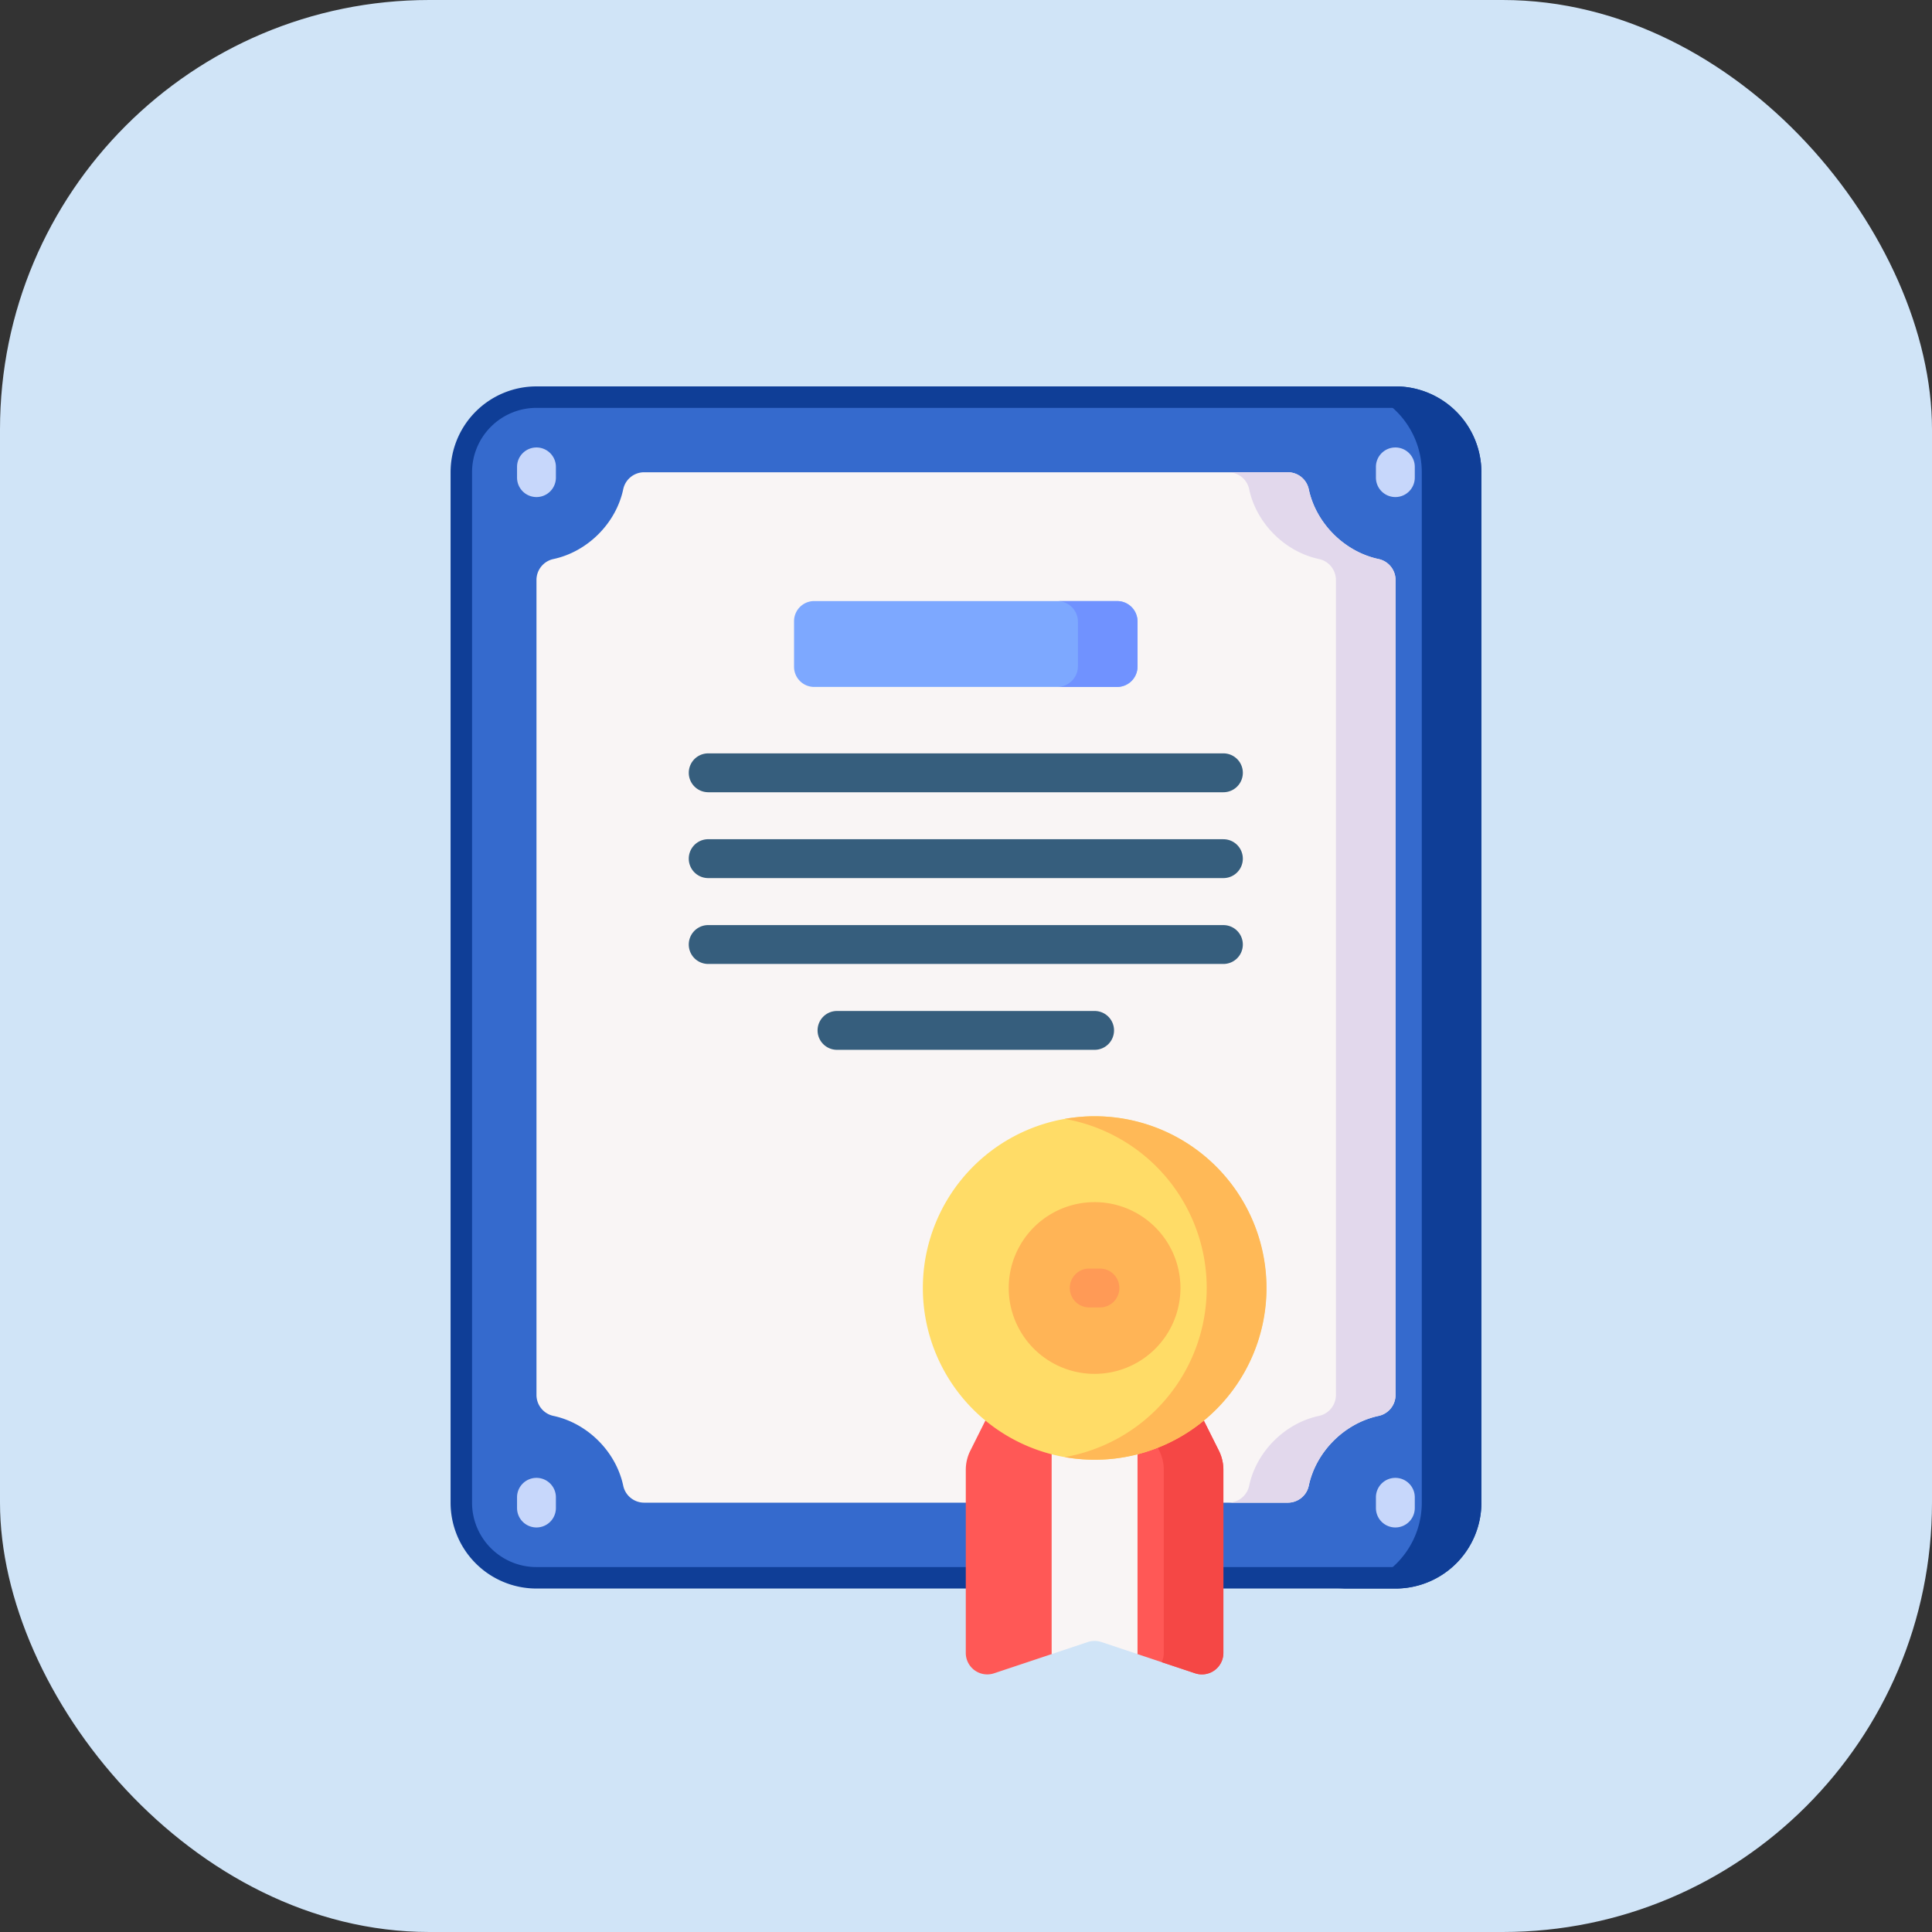 <svg xmlns="http://www.w3.org/2000/svg" width="90" height="90" fill="none" viewBox="0 0 90 90"><rect x="0" y="0" width="90" height="90" fill="#333333" stroke="none"/><rect width="90" height="90" fill="#D0E4F7" rx="20"/><g clip-path="url(#a)"><path fill="#356ACD" stroke="#0F3E97" d="M68.508 70a3.5 3.5 0 0 1-3.47 3.5H24.99a3.5 3.5 0 0 1-3.5-3.5V22a3.5 3.5 0 0 1 3.5-3.5h40.018a3.5 3.5 0 0 1 3.5 3.5v48Z"/><path fill="#F9F5F5" d="M56.99 70h3c.47 0 .879-.327.976-.787.339-1.6 1.675-2.919 3.253-3.255a.998.998 0 0 0 .79-.977V27.02a.998.998 0 0 0-.79-.977c-1.578-.336-2.914-1.656-3.253-3.255A.996.996 0 0 0 59.99 22H30.01a.996.996 0 0 0-.977.787c-.338 1.6-1.674 2.919-3.252 3.255a.998.998 0 0 0-.79.977v37.963c0 .47.329.878.79.976 1.578.336 2.914 1.656 3.252 3.255.098.46.506.787.977.787H56.99Z"/><path fill="#0F3E97" d="M65.01 18h-2.778a4 4 0 0 1 4 4v48a4 4 0 0 1-4 4h2.777a4 4 0 0 0 4-4V22a4 4 0 0 0-4-4Z"/><path fill="#E2D8EC" d="M64.22 26.042c-1.578-.336-2.914-1.656-3.253-3.255a.996.996 0 0 0-.975-.787h-2.777c.47 0 .878.327.976.787.338 1.6 1.674 2.919 3.253 3.255.46.098.789.506.789.977v37.963c0 .47-.329.878-.79.976-1.578.336-2.914 1.656-3.252 3.255a.996.996 0 0 1-.976.787h2.776c.47 0 .88-.327.976-.787.339-1.6 1.675-2.919 3.253-3.255a.998.998 0 0 0 .79-.976V27.019a.998.998 0 0 0-.79-.977Z"/><path fill="#7DA8FF" d="M52.053 32H37.928a.938.938 0 0 1-.938-.937v-2.125c0-.518.42-.938.938-.938h14.125c.517 0 .937.42.937.938v2.125c0 .517-.42.937-.937.937Z"/><path fill="#FF5856" d="m56.077 66.174.702 1.404a2 2 0 0 1 .211.894V77a1 1 0 0 1-1.316.949l-2.684-.895-1.684-1.286a.999.999 0 0 0-.632 0l-1.684 1.286-2.684.895a1 1 0 0 1-1.316-.949v-8.527c0-.31.072-.616.211-.894l.702-1.404h10.174Z"/><path fill="#F54745" d="m56.78 67.578-.703-1.404h-2.776l.702 1.404a2 2 0 0 1 .21.894v8.527c0 .156-.035.3-.097.43l1.558.519a1 1 0 0 0 1.316-.949v-8.527c0-.31-.072-.617-.21-.894Z"/><path fill="#F9F5F5" d="M52.99 66.174h-4v10.88l1.684-.562a.999.999 0 0 1 .632 0l1.684.561V66.174Z"/><path fill="#FFDC67" d="M50.99 68a8 8 0 1 0 0-16 8 8 0 0 0 0 16Z"/><path fill="#FFB456" d="M50.99 64a4 4 0 1 0 0-8 4 4 0 0 0 0 8Z"/><path fill="#FFB957" d="M50.99 52c-.474 0-.937.044-1.388.123A8 8 0 0 1 56.213 60a8 8 0 0 1-6.611 7.877A8 8 0 1 0 50.99 52Z"/><path fill="#C7D7FB" d="M65.001 68.845c-.5 0-.905.405-.905.905v.5a.905.905 0 0 0 1.81 0v-.5c0-.5-.405-.905-.905-.905ZM65.001 20.845c-.5 0-.905.405-.905.905v.5a.905.905 0 0 0 1.81 0v-.5c0-.5-.405-.905-.905-.905ZM24.991 20.845c-.5 0-.905.405-.905.905v.5a.905.905 0 0 0 1.81 0v-.5c0-.5-.405-.905-.905-.905ZM24.991 68.845c-.5 0-.905.405-.905.905v.5a.905.905 0 0 0 1.81 0v-.5c0-.5-.405-.905-.905-.905Z"/><path fill="#FF9A56" d="M51.24 59.094h-.5a.905.905 0 1 0 0 1.811h.5a.905.905 0 1 0 0-1.81Z"/><path fill="#365E7D" d="M32.991 36.906h24a.905.905 0 1 0 0-1.811h-24a.905.905 0 1 0 0 1.81ZM56.991 39.094h-24a.905.905 0 1 0 0 1.811h24a.905.905 0 1 0 0-1.81ZM56.991 43.094h-24a.905.905 0 1 0 0 1.811h24a.905.905 0 1 0 0-1.81ZM50.991 47.095h-12a.905.905 0 1 0 0 1.81h12a.905.905 0 1 0 0-1.81Z"/><path fill="#7092FF" d="M52.025 28h-2.777c.534 0 .966.432.966.966v2.068a.966.966 0 0 1-.966.966h2.777a.966.966 0 0 0 .965-.966v-2.068a.966.966 0 0 0-.965-.966Z"/></g><defs><clipPath id="a"><path fill="#fff" d="M15 18h60v60H15z"/></clipPath></defs></svg>